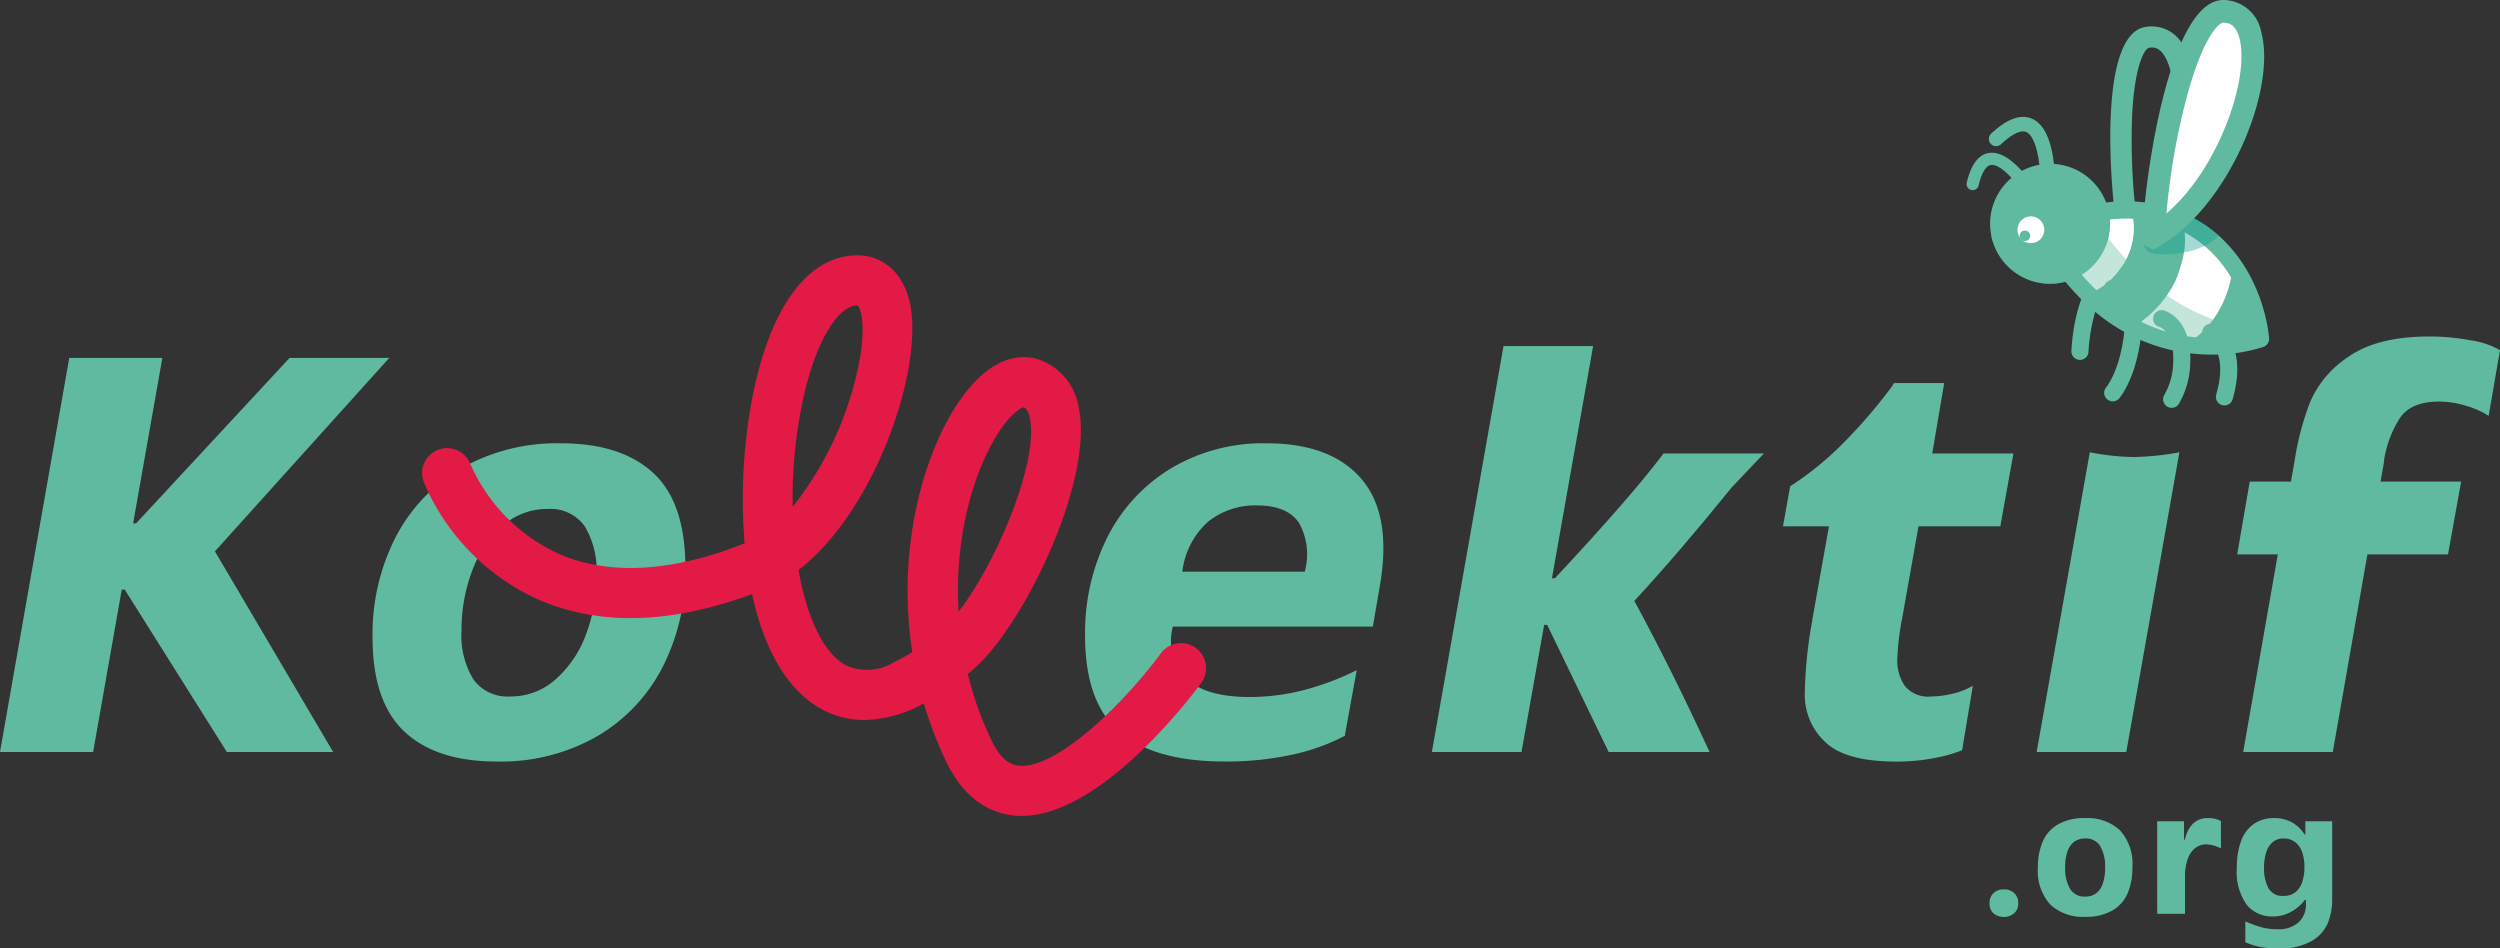 <svg id="Groupe_13" data-name="Groupe 13" xmlns="http://www.w3.org/2000/svg" xmlns:xlink="http://www.w3.org/1999/xlink" width="256.693" height="97.389" viewBox="0 0 256.693 97.389">
  <rect x="0" y="0" width="256.693" height="97.389" fill="#333333" stroke="none"/>
  <defs>
    <clipPath id="clip-path">
      <rect id="Rectangle_5" data-name="Rectangle 5" width="256.693" height="97.389" fill="none"/>
    </clipPath>
    <clipPath id="clip-path-3">
      <rect id="Rectangle_1" data-name="Rectangle 1" width="20.131" height="12.649" fill="none"/>
    </clipPath>
    <clipPath id="clip-path-4">
      <rect id="Rectangle_2" data-name="Rectangle 2" width="7.645" height="4.289" fill="none"/>
    </clipPath>
    <clipPath id="clip-path-5">
      <rect id="Rectangle_3" data-name="Rectangle 3" width="12.188" height="6.452" fill="none"/>
    </clipPath>
  </defs>
  <g id="Groupe_12" data-name="Groupe 12" clip-path="url(#clip-path)">
    <path id="Tracé_1" data-name="Tracé 1" d="M29.731,84.487l-15.754,16.98H13.67l3-16.98H7.111L0,124.945H9.563L12.5,108.272h.307l10.483,16.673H34.206l-12.138-20.6,17.9-19.862Z" transform="translate(0 -47.735)" fill="#60ba9f"/>
    <g id="Groupe_11" data-name="Groupe 11">
      <g id="Groupe_10" data-name="Groupe 10" clip-path="url(#clip-path)">
        <path id="Tracé_2" data-name="Tracé 2" d="M91.214,134.247q-3.28-3.065-3.28-9.686a21.9,21.9,0,0,1,2.329-10.207,17.445,17.445,0,0,1,6.713-7.111,19.843,19.843,0,0,1,10.329-2.605q6.129,0,9.441,3.035t3.31,9.777a21.765,21.765,0,0,1-2.33,10.145,17.439,17.439,0,0,1-6.712,7.111,19.841,19.841,0,0,1-10.329,2.605q-6.192,0-9.471-3.064m15.54-5.395a11.373,11.373,0,0,0,3.1-4.6,16.939,16.939,0,0,0,1.073-6.069,8.763,8.763,0,0,0-1.227-5.057,4.324,4.324,0,0,0-3.8-1.747,6.851,6.851,0,0,0-4.659,1.777,11.333,11.333,0,0,0-3.1,4.628,17.166,17.166,0,0,0-1.073,6.1,8.627,8.627,0,0,0,1.226,5,4.322,4.322,0,0,0,3.8,1.747,6.854,6.854,0,0,0,4.659-1.777" transform="translate(-49.682 -59.12)" fill="#60ba9f"/>
        <path id="Tracé_3" data-name="Tracé 3" d="M259.7,134.308q-3.585-3-3.585-9.931a21.929,21.929,0,0,1,2.267-10.053,17.389,17.389,0,0,1,6.5-7.08,18.439,18.439,0,0,1,9.869-2.606q6.68,0,9.808,3.74t1.778,11.156l-.675,3.923H265.126a5.582,5.582,0,0,0,1.349,5.3q1.961,1.931,6.559,1.931a22.709,22.709,0,0,0,5.272-.643,27.674,27.674,0,0,0,5.7-2.115l-1.226,6.743a21.013,21.013,0,0,1-5.395,1.931,31.57,31.57,0,0,1-6.927.705q-7.172,0-10.758-3m18.39-21.485q-1.2-1.807-4.322-1.808a7.711,7.711,0,0,0-5,1.654,8.121,8.121,0,0,0-2.666,5.149h12.566a6.634,6.634,0,0,0-.582-5" transform="translate(-144.703 -59.12)" fill="#60ba9f"/>
        <path id="Tracé_4" data-name="Tracé 4" d="M366.493,123.353h-10.36L349.819,110.3h-.307l-2.329,13.057h-9.2l7.355-41.684h9.2l-4.23,23.846h.306Q358.4,97.18,361.773,92.7h10.3l-3.31,3.494q-5.456,6.744-9.993,11.647,3.863,7.112,7.724,15.509" transform="translate(-190.961 -46.142)" fill="#60ba9f"/>
        <path id="Tracé_5" data-name="Tracé 5" d="M425.2,127.279a6.584,6.584,0,0,1-2.114-4.874,45.029,45.029,0,0,1,.766-7.6v-.06l1.717-9.625h-4.721l.735-4.107a32.288,32.288,0,0,0,5.334-4.321,52.571,52.571,0,0,0,5.149-5.977,2.8,2.8,0,0,1,.184-.306H437.4l-1.226,7.233h8.337l-1.349,7.478h-8.4l-1.654,9.318a27.1,27.1,0,0,0-.522,4.261,4.642,4.642,0,0,0,.736,2.758,3.052,3.052,0,0,0,2.728,1.134,9.72,9.72,0,0,0,2.176-.276,7.236,7.236,0,0,0,2.115-.827l-1.1,6.62a14.43,14.43,0,0,1-2.82.8,19.98,19.98,0,0,1-3.924.368q-5.211,0-7.295-1.991" transform="translate(-237.776 -51.079)" fill="#60ba9f"/>
        <path id="Tracé_6" data-name="Tracé 6" d="M490.667,107.242a28.357,28.357,0,0,0,4.72-.49l-5.455,30.773h-9.2l5.455-30.773a25.061,25.061,0,0,0,4.475.49" transform="translate(-271.612 -60.314)" fill="#60ba9f"/>
        <path id="Tracé_7" data-name="Tracé 7" d="M552.085,79.813a8.566,8.566,0,0,1,2.972,1.011l-1.164,6.744a8.793,8.793,0,0,0-2.36-1.043A9.612,9.612,0,0,0,548.8,86.1q-2.942,0-4.077,1.778a11.421,11.421,0,0,0-1.563,4.169v.184l-.368,2.084h8.276l-1.349,7.479h-8.276l-3.556,20.29h-9.2l3.556-20.29h-4.169l1.288-7.479h4.23l.368-2.084a29.081,29.081,0,0,1,1.594-6.069,10.561,10.561,0,0,1,3.985-4.689q2.941-2.053,8.275-2.053a22.4,22.4,0,0,1,4.261.4" transform="translate(-298.364 -44.869)" fill="#60ba9f"/>
        <path id="Tracé_8" data-name="Tracé 8" d="M179.082,100.572a2.569,2.569,0,0,0-3.591.546c-3.688,5.01-10.643,11.892-14.554,11.543-.711-.066-1.777-.4-2.823-2.571a34.389,34.389,0,0,1-2.447-6.844c.454-.376.9-.778,1.323-1.2,5.07-5.114,11.708-19.27,10.01-26.4a6.192,6.192,0,0,0-4.048-4.692c-1.319-.439-3.979-.672-6.964,2.721-4.19,4.764-7.856,15.513-6.024,27.325-1.039.63-1.821,1-1.837,1.007a2.531,2.531,0,0,0-.326.185,5.269,5.269,0,0,1-4.729.122c-2.283-1.284-3.953-4.979-4.792-9.75,7.916-6.045,13.032-21.032,11.375-27.675-.783-3.139-3.091-4.907-6.022-4.6-4.655.473-8.206,5.477-10,14.09a55.511,55.511,0,0,0-.885,15.45c-7.481,2.965-13.9,3.327-19.088,1.075a18.144,18.144,0,0,1-9.053-9.18,2.569,2.569,0,0,0-4.813,1.8,23.084,23.084,0,0,0,11.731,12.058c6.223,2.736,13.614,2.553,21.988-.542,1.131,5.233,3.341,9.679,7.043,11.761a9.024,9.024,0,0,0,4.481,1.166,13.089,13.089,0,0,0,6.109-1.7,40.03,40.03,0,0,0,2.343,6.064c2.008,4.159,4.9,5.261,6.975,5.453.241.022.482.033.726.033,8.152,0,17.385-12.214,18.439-13.646a2.568,2.568,0,0,0-.546-3.591m-41.4-14.5a48.442,48.442,0,0,1,.98-10.646c1.393-6.683,3.762-9.852,5.492-10.027a1.36,1.36,0,0,1,.149-.008.262.262,0,0,0,.056,0c.215.207.84,1.627.257,5.257a34.608,34.608,0,0,1-6.934,15.424m20.627-6.788c1.515-2.657,2.756-3.36,3.081-3.431.172.067.434.232.615.989,1.028,4.312-3.23,14.711-7.291,20-.408-6.929,1.179-13.319,3.6-17.556" transform="translate(-56.291 -34.041)" fill="#e21a45"/>
        <path id="Tracé_9" data-name="Tracé 9" d="M489.8,72.007h-.036a.878.878,0,0,1-.841-.914c.036-.86.469-8.416,4.684-9.042a.877.877,0,0,1,.258,1.736c-2.368.352-3.114,5.577-3.188,7.379a.878.878,0,0,1-.877.841" transform="translate(-276.236 -35.053)" fill="#60ba9f"/>
        <path id="Tracé_10" data-name="Tracé 10" d="M500.214,30.511a1.081,1.081,0,0,1-.4-.079l-.035-.01-.6-.186L498.892,29l.127-.116c-1.15-7.078-2.006-21.572,2.558-22.579A3.666,3.666,0,0,1,505.74,8.49c2.534,4.826.748,16.064-4.5,21.3a1.092,1.092,0,0,1-.836.7,1.133,1.133,0,0,1-.19.017m2.2-22.121a1.642,1.642,0,0,0-.366.048c-.348.077-1.4,1.479-1.691,6.734a64.252,64.252,0,0,0,.559,11.654c3.754-5.136,4.663-13.951,2.894-17.322-.491-.936-1.018-1.114-1.4-1.114" transform="translate(-281.426 -3.511)" fill="#60ba9f"/>
        <path id="Tracé_11" data-name="Tracé 11" d="M492.689,60.012a11.868,11.868,0,0,0,4.742-5.769c1.314-3.778.785-4.5.785-4.5l-3.546-.581-2.557.464-2.9,6.031s2.3,3.711,3.471,4.352" transform="translate(-276.405 -27.778)" fill="#fff"/>
        <line id="Ligne_1" data-name="Ligne 1" x1="0.011" y2="0.019" transform="translate(220.811 34.462)" fill="#119a90"/>
        <path id="Tracé_12" data-name="Tracé 12" d="M522.984,69.633l-.518-3.173-.7-2.347-1.144-1.8c-.6,5.912-4.435,8.029-4.983,8.3l2.3.246,3.323.046,1.825-.728Z" transform="translate(-291.332 -35.204)" fill="#fff"/>
        <path id="Tracé_13" data-name="Tracé 13" d="M510.663,53.084l-1.975-1.446-1.171-.144v.027l.631.192s1.429,1.43-.414,6.116a11.352,11.352,0,0,1-4.5,4.893c1.131.428,4.27,1.6,5.329,1.811l.067-.032c.548-.274,4.386-2.39,4.983-8.3,0-.043.011-.084.014-.127Z" transform="translate(-284.323 -29.094)" fill="#fff"/>
        <path id="Tracé_14" data-name="Tracé 14" d="M502.341,50.072l-.631-.192-2.059-.626-2.285-.663-.768.01-.045.182.695-.064a6.95,6.95,0,0,1-.607,5.679c-1.472,2.353-2.993,2.954-3.684,3.107l1.245,1.516,3,2.192s.083-.045.225-.132a11.35,11.35,0,0,0,4.5-4.893c1.843-4.685.414-6.116.414-6.116" transform="translate(-278.517 -27.453)" fill="#fff"/>
        <path id="Tracé_15" data-name="Tracé 15" d="M494.455,48.888l-.7.063-2.612.238.149,1.629-.626,2.557-1.709,1.64-.948.415,1.766,2.3a1.917,1.917,0,0,0,.384-.053c.691-.154,2.211-.755,3.685-3.108a6.949,6.949,0,0,0,.607-5.679" transform="translate(-275.724 -27.621)" fill="#fff"/>
        <path id="Tracé_16" data-name="Tracé 16" d="M522.984,69.633l-.518-3.173-.7-2.347-1.144-1.8c-.6,5.912-4.435,8.029-4.983,8.3l2.3.246,3.323.046,1.825-.728Z" transform="translate(-291.332 -35.204)" fill="#60ba9f"/>
        <path id="Tracé_17" data-name="Tracé 17" d="M510.663,53.084l-1.975-1.446-1.171-.144v.027l.631.192s1.429,1.43-.414,6.116a11.352,11.352,0,0,1-4.5,4.893c1.131.428,4.27,1.6,5.329,1.811l.067-.032c.548-.274,4.386-2.39,4.983-8.3,0-.043.011-.084.014-.127Z" transform="translate(-284.323 -29.094)" fill="#fff"/>
        <path id="Tracé_18" data-name="Tracé 18" d="M502.341,50.072l-.631-.192-2.059-.626-2.285-.663-.768.01-.045.182.695-.064a6.95,6.95,0,0,1-.607,5.679c-1.472,2.353-2.993,2.954-3.684,3.107l1.245,1.516,3,2.192s.083-.045.225-.132a11.35,11.35,0,0,0,4.5-4.893c1.843-4.685.414-6.116.414-6.116" transform="translate(-278.517 -27.453)" fill="#60ba9f"/>
        <path id="Tracé_19" data-name="Tracé 19" d="M494.455,48.888l-.7.063-2.612.238.149,1.629-.626,2.557-1.709,1.64-.948.415,1.766,2.3a1.917,1.917,0,0,0,.384-.053c.691-.154,2.211-.755,3.685-3.108a6.949,6.949,0,0,0,.607-5.679" transform="translate(-275.724 -27.621)" fill="#fff"/>
        <g id="Groupe_3" data-name="Groupe 3" transform="translate(212.042 23.466)" opacity="0.38" style="mix-blend-mode: multiply;isolation: isolate">
          <g id="Groupe_2" data-name="Groupe 2">
            <g id="Groupe_1" data-name="Groupe 1" clip-path="url(#clip-path-3)">
              <path id="Tracé_20" data-name="Tracé 20" d="M507.575,64.232s-9,.375-16.4-10.289L489.254,57.1l-1.811,1.05,1.589,2.213,2.713,2.813,2.781,1.471,3.832,1.274,3.154.673,2.86-.057,2.169-.527.99-.306Z" transform="translate(-487.443 -53.943)" fill="#60ba9f"/>
            </g>
          </g>
        </g>
        <path id="Tracé_21" data-name="Tracé 21" d="M496.855,61.781c-4.331,0-10.563-1.479-15.815-8.476-3.3-4.4-4.223-6.677-3.171-7.853,1.19-1.329,4.209.051,6.116,1.138a14.852,14.852,0,0,1,12.345,1.984c5.861,4.156,6.391,11.235,6.411,11.535a.878.878,0,0,1-.566.879,16.854,16.854,0,0,1-5.321.793M479.207,46.647c0,.333.254,1.632,3.236,5.606,7.168,9.549,15.994,7.978,18.46,7.3-.281-1.764-1.409-6.579-5.588-9.544-5.135-3.641-11.092-1.655-11.152-1.635a.879.879,0,0,1-.733-.074c-1.683-.993-3.616-1.74-4.223-1.652" transform="translate(-269.759 -25.372)" fill="#60ba9f"/>
        <path id="Tracé_22" data-name="Tracé 22" d="M471.043,41.2a.626.626,0,0,1-.538-.3c-.955-1.594-2.774-3.772-3.83-3.6-.506.078-.951.82-1.252,2.089a.626.626,0,1,1-1.218-.289c.439-1.851,1.206-2.873,2.279-3.038,2.263-.348,4.64,3.436,5.1,4.2a.625.625,0,0,1-.537.947" transform="translate(-262.263 -20.357)" fill="#60ba9f"/>
        <path id="Tracé_23" data-name="Tracé 23" d="M472.322,48.411a5.287,5.287,0,1,1,7.138,2.225,5.287,5.287,0,0,1-7.138-2.225" transform="translate(-266.516 -22.976)" fill="#fff"/>
        <path id="Tracé_24" data-name="Tracé 24" d="M475.882,50.982a6.158,6.158,0,1,1,2.851-.7,6.165,6.165,0,0,1-2.851.7m-3.919-4.108a4.414,4.414,0,1,0,1.858-5.959,4.42,4.42,0,0,0-1.858,5.959" transform="translate(-265.385 -21.846)" fill="#60ba9f"/>
        <path id="Tracé_25" data-name="Tracé 25" d="M497.493,78.555a.877.877,0,0,1-.661-1.454c.009-.011,1.387-1.681,1.821-5.49.373-3.279-1.334-3.765-1.407-3.785a.886.886,0,0,1-.641-1.055.868.868,0,0,1,1.029-.656c.136.029,3.323.776,2.762,5.695-.5,4.407-2.171,6.364-2.242,6.445a.876.876,0,0,1-.662.3" transform="translate(-280.565 -37.343)" fill="#60ba9f"/>
        <path id="Tracé_26" data-name="Tracé 26" d="M510.09,83.231a.878.878,0,0,1-.734-1.359,7.03,7.03,0,0,0,.886-3.111c.193-3.372-1.381-3.829-1.4-3.832a.878.878,0,0,1,.392-1.711c.124.028,3.036.754,2.756,5.644a8.66,8.66,0,0,1-1.169,3.972.876.876,0,0,1-.735.4" transform="translate(-287.109 -41.355)" fill="#60ba9f"/>
        <path id="Tracé_27" data-name="Tracé 27" d="M522.074,84.808a.878.878,0,0,1-.843-1.121c1.284-4.462-.847-5.541-.938-5.585a.886.886,0,0,1-.428-1.159A.869.869,0,0,1,521,76.5c.15.064,3.647,1.652,1.914,7.675a.877.877,0,0,1-.843.635" transform="translate(-293.676 -43.18)" fill="#60ba9f"/>
        <path id="Tracé_28" data-name="Tracé 28" d="M473.465,48.423a4.943,4.943,0,1,1,6.673,2.081,4.943,4.943,0,0,1-6.673-2.081" transform="translate(-267.184 -23.267)" fill="#60ba9f"/>
        <path id="Tracé_29" data-name="Tracé 29" d="M475.463,36h-.033a.744.744,0,0,1-.71-.776c.1-2.2-.286-5.546-1.439-6.075-.552-.254-1.479.191-2.607,1.252a.744.744,0,0,1-1.019-1.084c1.646-1.547,3.074-2.059,4.247-1.52,2.46,1.129,2.35,6.439,2.3,7.492a.744.744,0,0,1-.743.71" transform="translate(-265.22 -15.586)" fill="#60ba9f"/>
        <g id="Groupe_6" data-name="Groupe 6" transform="translate(220.167 21.836)" opacity="0.38" style="mix-blend-mode: multiply;isolation: isolate">
          <g id="Groupe_5" data-name="Groupe 5">
            <g id="Groupe_4" data-name="Groupe 4" clip-path="url(#clip-path-4)">
              <path id="Tracé_30" data-name="Tracé 30" d="M506.5,54.18c.783.6,5.386.445,7.274-1.625a14.836,14.836,0,0,0-2.5-1.788,6.878,6.878,0,0,0-1.175-.569l-3.678,2.5s-.7.881.081,1.483" transform="translate(-506.124 -50.198)" fill="#119a90"/>
            </g>
          </g>
        </g>
        <path id="Tracé_31" data-name="Tracé 31" d="M508.238,25.808h0c9.005-5.181,13.656-23.068,7.184-23.133-3.4-.034-6.626,12.8-7.184,23.133h0" transform="translate(-287.134 -1.511)" fill="#fff"/>
        <path id="Tracé_32" data-name="Tracé 32" d="M506.714,25.643l-.613-.326-.58-.341.012-1.345.064-.036C506.115,15.741,508.778,0,513.89,0h.026a4.006,4.006,0,0,1,3.891,3.35c1.544,5.9-3.343,17.794-10.46,21.929h0ZM513.89,2.327c-.4,0-1.908,1.252-3.525,6.839a70.9,70.9,0,0,0-2.306,12.753c5.364-4.581,8.565-13.9,7.5-17.98-.371-1.417-1.084-1.606-1.664-1.612Z" transform="translate(-285.615)" fill="#60ba9f"/>
        <g id="Groupe_9" data-name="Groupe 9" transform="translate(204.456 22.689)" opacity="0.38" style="mix-blend-mode: multiply;isolation: isolate">
          <g id="Groupe_8" data-name="Groupe 8">
            <g id="Groupe_7" data-name="Groupe 7" clip-path="url(#clip-path-5)">
              <path id="Tracé_33" data-name="Tracé 33" d="M474.2,58.326a6.158,6.158,0,0,0,7.985-6.17,12.569,12.569,0,0,1-5.523,2.769,8.23,8.23,0,0,1-6.66-1.233,6.155,6.155,0,0,0,4.2,4.634" transform="translate(-470.007 -52.156)" fill="#60ba9f"/>
            </g>
          </g>
        </g>
        <path id="Tracé_34" data-name="Tracé 34" d="M478.952,52.389a1.374,1.374,0,1,1-1.436-1.31,1.374,1.374,0,0,1,1.436,1.31" transform="translate(-269.053 -28.858)" fill="#fff"/>
        <path id="Tracé_35" data-name="Tracé 35" d="M477.8,54.93a.538.538,0,1,1-.562-.513.538.538,0,0,1,.562.513" transform="translate(-269.346 -30.744)" fill="#60ba9f"/>
        <path id="Tracé_36" data-name="Tracé 36" d="M470,212.385a1.351,1.351,0,0,1-.4-1.027,1.384,1.384,0,0,1,.4-1.037,1.486,1.486,0,0,1,1.084-.39,1.46,1.46,0,0,1,1.065.39,1.384,1.384,0,0,1,.4,1.037,1.341,1.341,0,0,1-.409,1.017,1.679,1.679,0,0,1-2.139.01" transform="translate(-265.322 -118.61)" fill="#60ba9f"/>
        <path id="Tracé_37" data-name="Tracé 37" d="M482.3,201.992a5.1,5.1,0,0,1-1.283-3.813,6.64,6.64,0,0,1,.494-2.672,3.756,3.756,0,0,1,1.579-1.769,5.424,5.424,0,0,1,2.777-.637,4.906,4.906,0,0,1,3.566,1.245,5.122,5.122,0,0,1,1.284,3.832,6.573,6.573,0,0,1-.495,2.663,3.757,3.757,0,0,1-1.579,1.759,5.424,5.424,0,0,1-2.777.637,4.906,4.906,0,0,1-3.566-1.245m4.669-1.151a2.035,2.035,0,0,0,.7-.989,4.857,4.857,0,0,0,.247-1.674,4.141,4.141,0,0,0-.495-2.187,1.7,1.7,0,0,0-1.559-.8,1.862,1.862,0,0,0-1.1.323,2.038,2.038,0,0,0-.7.989,4.845,4.845,0,0,0-.247,1.673,4.148,4.148,0,0,0,.495,2.178,1.7,1.7,0,0,0,1.56.808,1.859,1.859,0,0,0,1.1-.323" transform="translate(-271.77 -109.101)" fill="#60ba9f"/>
        <path id="Tracé_38" data-name="Tracé 38" d="M509.167,193.424h2.758v1.883h.1a3.12,3.12,0,0,1,.818-1.635,2.145,2.145,0,0,1,1.56-.571,2.75,2.75,0,0,1,1.312.3v2.814a3.519,3.519,0,0,0-1.5-.418,1.825,1.825,0,0,0-1.142.38,2.45,2.45,0,0,0-.77,1.132,5.288,5.288,0,0,0-.275,1.817v3.8h-2.853Z" transform="translate(-287.676 -109.101)" fill="#60ba9f"/>
        <path id="Tracé_39" data-name="Tracé 39" d="M530.38,206.328a6.751,6.751,0,0,1-1.54-.485v-2.13l.19.076a12.959,12.959,0,0,0,1.55.542,6.444,6.444,0,0,0,1.645.181,3.039,3.039,0,0,0,2.045-.675,2.426,2.426,0,0,0,.789-1.949v-.4h-.095a4.475,4.475,0,0,1-1.426,1.236,3.774,3.774,0,0,1-1.864.475,3.337,3.337,0,0,1-2.7-1.208,5.828,5.828,0,0,1-1.008-3.775,7.835,7.835,0,0,1,.428-2.729,3.675,3.675,0,0,1,1.293-1.769,3.556,3.556,0,0,1,2.12-.618,3.769,3.769,0,0,1,1.759.408,3.636,3.636,0,0,1,1.36,1.284H535v-1.369h2.758v7.968a6.454,6.454,0,0,1-.466,2.53,3.931,3.931,0,0,1-1.7,1.835,6.605,6.605,0,0,1-3.367.732,9.731,9.731,0,0,1-1.845-.161m3.576-5.6a2.169,2.169,0,0,0,.713-1.027,4.713,4.713,0,0,0,.238-1.578,4.293,4.293,0,0,0-.266-1.607,2.157,2.157,0,0,0-.742-.989,1.908,1.908,0,0,0-1.122-.333,1.688,1.688,0,0,0-1.132.38,2.261,2.261,0,0,0-.665,1.056,5.152,5.152,0,0,0-.219,1.588,4.32,4.32,0,0,0,.437,2.054,1.63,1.63,0,0,0,1.579.818,1.894,1.894,0,0,0,1.179-.361" transform="translate(-298.296 -109.101)" fill="#60ba9f"/>
      </g>
    </g>
  </g>
</svg>
